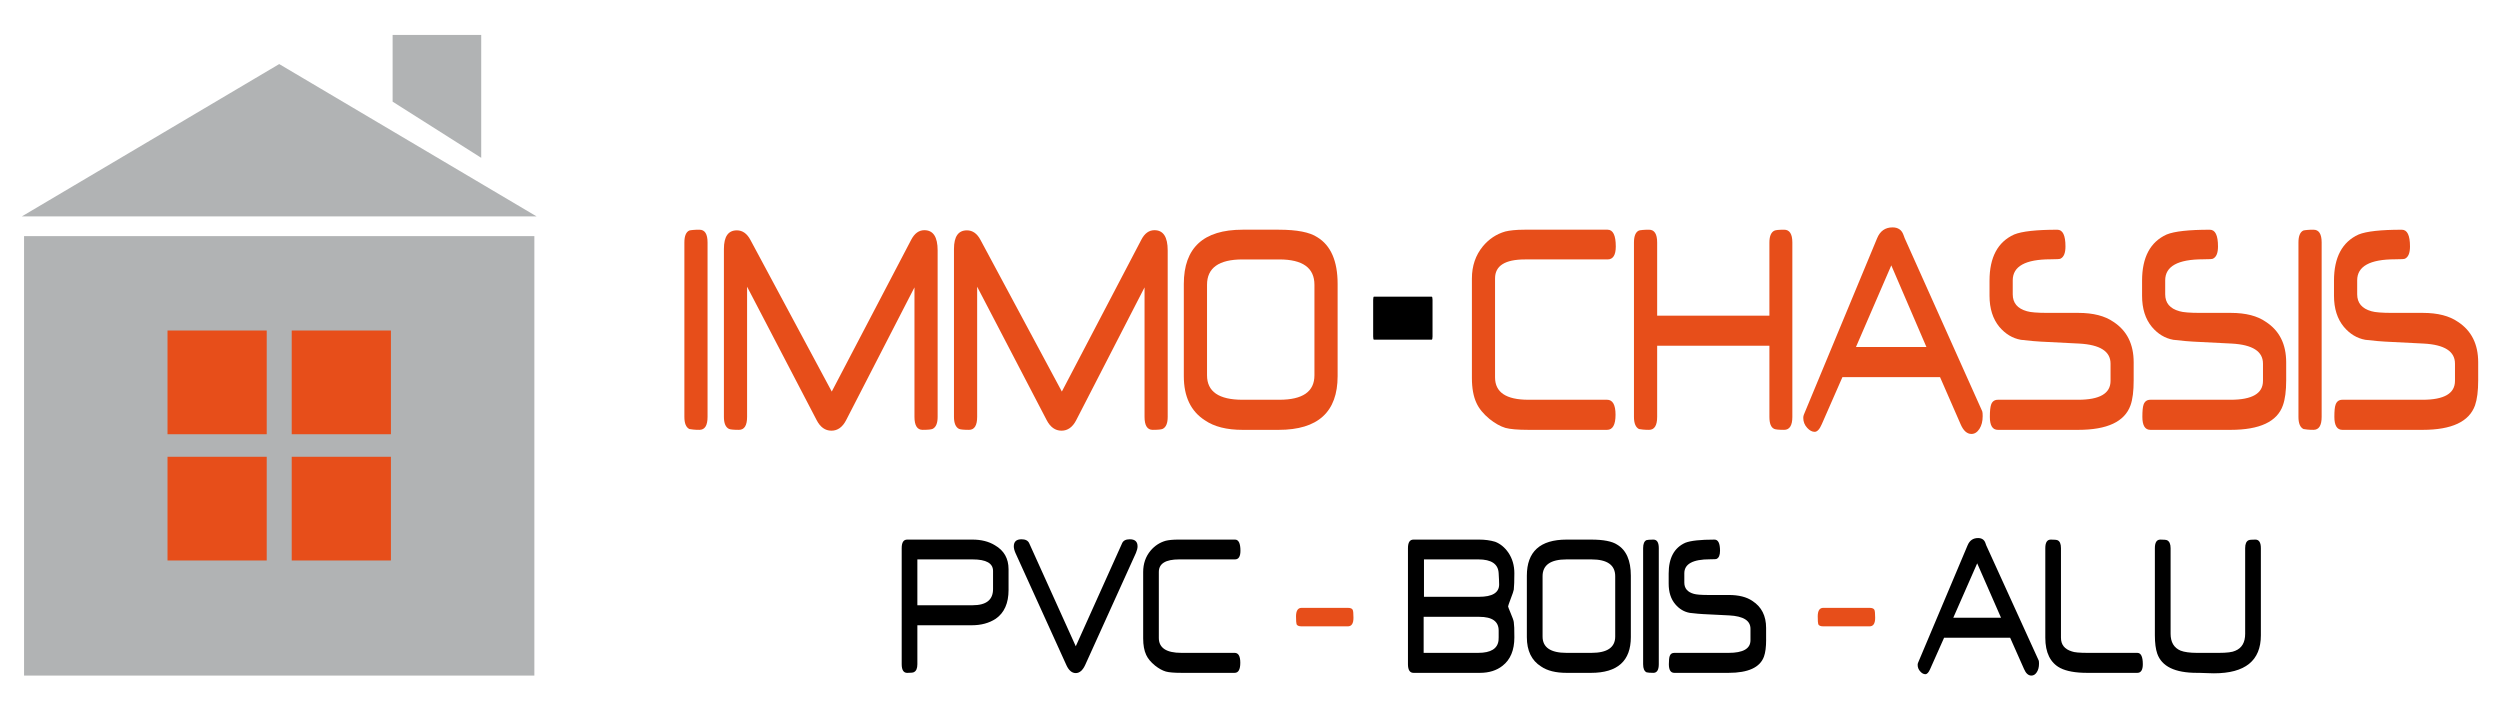 <?xml version="1.0" encoding="utf-8"?>
<!-- Generator: Adobe Illustrator 16.0.0, SVG Export Plug-In . SVG Version: 6.00 Build 0)  -->
<!DOCTYPE svg PUBLIC "-//W3C//DTD SVG 1.1//EN" "http://www.w3.org/Graphics/SVG/1.1/DTD/svg11.dtd">
<svg version="1.1" id="Calque_1" xmlns="http://www.w3.org/2000/svg" xmlns:xlink="http://www.w3.org/1999/xlink" x="0px" y="0px"
	 width="311px" height="87.253px" viewBox="0 0 311 87.253" enable-background="new 0 0 311 87.253" xml:space="preserve">
<g>
	<g>
		<polygon fill="#B1B3B4" points="59.863,19.634 48.842,12.646 48.842,4.349 59.863,4.349 		"/>
		<rect x="2.993" y="29.373" fill="#B1B3B4" width="63.482" height="54.669"/>
		<polygon fill="#B1B3B4" points="34.734,7.97 50.744,17.446 66.756,26.923 34.734,26.923 2.713,26.923 18.725,17.446 		"/>
	</g>
	<g>
		<path d="M125.465,73.387c0,1.655-0.535,2.854-1.598,3.587c-0.824,0.541-1.818,0.808-2.979,0.808h-6.768v4.847
			c0,0.517-0.142,0.846-0.421,0.978c-0.077,0.064-0.358,0.098-0.844,0.098c-0.455,0-0.684-0.362-0.684-1.075V68.187
			c0-0.711,0.229-1.062,0.684-1.062h8.119c1.097,0,2.029,0.235,2.796,0.707c1.132,0.653,1.694,1.646,1.694,2.98V73.387z
			 M123.535,73.28v-2.249c0-0.962-0.85-1.441-2.545-1.441h-6.87v5.702H121C122.691,75.292,123.535,74.623,123.535,73.28z"/>
		<path d="M141.512,67.966c0,0.232-0.07,0.503-0.202,0.822l-6.314,13.938c-0.313,0.671-0.702,1.005-1.169,1.005
			c-0.48,0-0.871-0.334-1.17-0.993l-6.334-13.949c-0.137-0.319-0.205-0.59-0.205-0.822c0-0.588,0.319-0.881,0.961-0.881
			c0.484,0,0.802,0.162,0.953,0.489l5.795,12.822l5.766-12.822c0.145-0.327,0.463-0.489,0.951-0.489
			C141.188,67.085,141.512,67.378,141.512,67.966z"/>
		<path d="M154.311,68.514c0,0.719-0.229,1.076-0.683,1.076h-6.943c-1.682,0-2.526,0.517-2.526,1.564v8.208
			c0,1.235,0.932,1.854,2.799,1.854h6.631c0.471,0,0.704,0.408,0.704,1.232c0,0.835-0.233,1.254-0.704,1.254h-6.631
			c-0.895,0-1.539-0.054-1.93-0.163c-0.428-0.127-0.873-0.372-1.334-0.735c-0.527-0.426-0.896-0.872-1.107-1.332
			c-0.25-0.529-0.376-1.213-0.376-2.057v-8.249c0-1.04,0.305-1.93,0.923-2.668c0.512-0.606,1.139-1.015,1.875-1.226
			c0.186-0.045,0.412-0.083,0.684-0.109c0.271-0.027,0.588-0.039,0.961-0.039h6.976C154.082,67.125,154.311,67.59,154.311,68.514z"
			/>
		<path fill="#E74E1A" d="M168.371,76.857c0,0.71-0.234,1.061-0.698,1.061h-5.753c-0.34,0-0.549-0.087-0.628-0.26
			c-0.04-0.13-0.067-0.451-0.067-0.979c0-0.707,0.235-1.062,0.695-1.062h5.753c0.332,0,0.536,0.088,0.606,0.257
			C168.339,75.994,168.371,76.321,168.371,76.857z"/>
		<path d="M188.387,79.291c0,1.59-0.492,2.766-1.464,3.526c-0.739,0.592-1.688,0.886-2.821,0.886h-8.264
			c-0.457,0-0.688-0.362-0.688-1.075V68.187c0-0.711,0.23-1.062,0.688-1.062h8.15c0.732,0,1.396,0.089,2.002,0.268
			c0.646,0.247,1.199,0.7,1.649,1.352c0.495,0.733,0.747,1.587,0.747,2.56c0,0.947-0.023,1.623-0.071,2.041
			c-0.011,0.085-0.049,0.218-0.115,0.412c-0.065,0.188-0.149,0.426-0.263,0.716c-0.221,0.582-0.33,0.906-0.33,0.969
			c0,0.047,0.109,0.329,0.33,0.858c0.113,0.268,0.197,0.486,0.263,0.663c0.066,0.181,0.104,0.326,0.115,0.424
			c0.024,0.142,0.04,0.377,0.056,0.687C188.381,78.388,188.387,78.794,188.387,79.291z M186.434,78.447
			c0-1.145-0.804-1.714-2.414-1.714h-6.918v4.483h6.785c1.575,0,2.421-0.525,2.532-1.566c0-0.057,0.009-0.186,0.015-0.386
			C186.434,79.065,186.434,78.794,186.434,78.447z M186.493,72.703c0-0.294-0.02-0.758-0.06-1.389
			c-0.053-1.15-0.898-1.725-2.53-1.725h-6.761v4.653h6.846C185.654,74.243,186.493,73.729,186.493,72.703z"/>
		<path d="M202.877,79.253c0,2.968-1.652,4.45-4.955,4.45h-3.037c-1.346,0-2.398-0.261-3.172-0.792
			c-1.182-0.739-1.772-1.955-1.772-3.646v-7.646c0-2.997,1.649-4.493,4.944-4.493h3.037c1.534,0,2.621,0.209,3.254,0.628
			c1.133,0.678,1.701,1.962,1.701,3.865V79.253z M200.932,79.187v-7.502c0-1.396-0.988-2.095-2.96-2.095h-3.093
			c-1.99,0-2.983,0.698-2.983,2.095v7.502c0,1.351,0.993,2.03,2.983,2.03h3.098C199.943,81.217,200.932,80.537,200.932,79.187z"/>
		<path d="M206.354,82.628c0,0.713-0.227,1.075-0.68,1.075c-0.199,0-0.372-0.012-0.513-0.019c-0.142-0.015-0.243-0.03-0.327-0.046
			c-0.288-0.14-0.429-0.475-0.429-1.011V68.187c0-0.535,0.141-0.869,0.416-0.996c0.065-0.017,0.167-0.031,0.306-0.045
			c0.144-0.016,0.322-0.021,0.547-0.021c0.453,0,0.68,0.351,0.68,1.062V82.628z"/>
		<path d="M219.707,79.594c0,0.888-0.09,1.584-0.268,2.079c-0.486,1.352-1.955,2.03-4.405,2.03h-6.749
			c-0.457,0-0.678-0.362-0.678-1.075c0-0.492,0.037-0.83,0.107-1.023c0.096-0.265,0.287-0.388,0.57-0.388h6.749
			c1.816,0,2.726-0.525,2.726-1.566v-1.434c0-1.015-0.88-1.566-2.644-1.661l-3.234-0.162c-0.151-0.007-0.368-0.027-0.644-0.045
			c-0.281-0.027-0.617-0.061-1.023-0.107c-0.701-0.122-1.306-0.481-1.806-1.072c-0.557-0.652-0.825-1.511-0.825-2.575v-1.25
			c0-1.932,0.689-3.205,2.068-3.825c0.664-0.261,1.873-0.394,3.631-0.394c0.462,0,0.689,0.465,0.689,1.389
			c0,0.534-0.14,0.873-0.414,1.005c-0.041,0.039-0.317,0.057-0.839,0.057c-2.127,0-3.188,0.578-3.188,1.739v1.159
			c0,0.716,0.396,1.185,1.193,1.403c0.147,0.041,0.377,0.078,0.66,0.101c0.293,0.02,0.645,0.037,1.066,0.037h2.605
			c1.248,0,2.229,0.246,2.949,0.745c1.133,0.729,1.701,1.846,1.701,3.351V79.594z"/>
		<path fill="#E74E1A" d="M233.27,76.857c0,0.71-0.232,1.061-0.694,1.061h-5.76c-0.334,0-0.546-0.087-0.624-0.26
			c-0.042-0.13-0.066-0.451-0.066-0.979c0-0.707,0.229-1.062,0.69-1.062h5.76c0.325,0,0.526,0.088,0.604,0.257
			C233.234,75.994,233.27,76.321,233.27,76.857z"/>
		<path d="M253.652,82.574c0,0.414-0.091,0.767-0.275,1.049c-0.179,0.281-0.406,0.419-0.67,0.419c-0.38,0-0.686-0.271-0.918-0.817
			l-1.727-3.891h-8.217l-1.732,3.891c-0.186,0.43-0.383,0.645-0.598,0.645c-0.218,0-0.426-0.109-0.623-0.329
			c-0.225-0.237-0.336-0.516-0.336-0.83c0-0.095,0.016-0.19,0.055-0.271l6.16-14.607c0.252-0.602,0.683-0.899,1.301-0.899
			c0.455,0,0.762,0.201,0.909,0.602c0.013,0.025,0.024,0.062,0.038,0.112c0.016,0.05,0.043,0.113,0.066,0.186l6.53,14.335
			C253.641,82.231,253.652,82.363,253.652,82.574z M248.926,76.843l-2.963-6.765l-2.973,6.765H248.926z"/>
		<path d="M266.567,82.628c0,0.713-0.233,1.075-0.681,1.075h-6.254c-1.431,0-2.54-0.199-3.344-0.602
			c-1.232-0.659-1.852-1.914-1.852-3.768V68.187c0-0.711,0.229-1.062,0.686-1.062c0.436,0,0.717,0.027,0.845,0.083
			c0.275,0.126,0.417,0.45,0.417,0.979v11.147c0,0.864,0.449,1.426,1.355,1.702c0.283,0.116,0.947,0.181,1.998,0.181h6.148
			C266.334,81.217,266.567,81.685,266.567,82.628z"/>
		<path d="M281.252,79.035c0,3.147-1.947,4.725-5.838,4.725c-0.115,0-0.264-0.008-0.438-0.011c-0.186,0-0.389-0.008-0.623-0.019
			c-0.233-0.008-0.438-0.016-0.611-0.021c-0.178-0.001-0.322-0.006-0.445-0.006c-2.738,0-4.379-0.797-4.937-2.396
			c-0.19-0.551-0.294-1.311-0.294-2.271V68.187c0-0.711,0.229-1.062,0.684-1.062c0.438,0,0.721,0.027,0.84,0.083
			c0.279,0.137,0.432,0.458,0.432,0.979v10.646c0,1.049,0.413,1.754,1.24,2.104c0.237,0.094,0.531,0.163,0.869,0.207
			c0.334,0.046,0.731,0.073,1.188,0.073h2.689c1.02,0,1.709-0.088,2.057-0.261c0.826-0.336,1.233-1.042,1.233-2.113V68.187
			c0-0.528,0.146-0.853,0.421-0.979c0.111-0.056,0.395-0.083,0.844-0.083c0.455,0,0.689,0.351,0.689,1.062V79.035z"/>
	</g>
	<g>
		<path fill="#E74E1A" d="M88.02,51.858c0,1.075-0.336,1.615-1.012,1.615c-0.297,0-0.545-0.011-0.757-0.033
			c-0.204-0.019-0.37-0.045-0.489-0.067c-0.42-0.207-0.625-0.707-0.625-1.515v-21.69c0-0.804,0.205-1.3,0.608-1.491
			c0.097-0.026,0.251-0.052,0.455-0.069c0.208-0.021,0.478-0.032,0.808-0.032c0.676,0,1.012,0.529,1.012,1.593V51.858z"/>
		<path fill="#E74E1A" d="M116.642,51.858c0,0.79-0.208,1.288-0.623,1.494c-0.175,0.08-0.591,0.121-1.248,0.121
			c-0.673,0-1.011-0.54-1.011-1.615V35.749l-8.5,16.517c-0.449,0.871-1.057,1.311-1.828,1.311c-0.78,0-1.391-0.439-1.841-1.311
			l-8.653-16.6v16.192c0,1.075-0.34,1.615-1.012,1.615s-1.08-0.041-1.247-0.121c-0.419-0.206-0.624-0.704-0.624-1.494V30.967
			c0-1.544,0.537-2.311,1.613-2.311c0.695,0,1.258,0.394,1.682,1.186l10.121,18.869l9.885-18.889
			c0.416-0.792,0.963-1.186,1.633-1.186c1.105,0,1.653,0.836,1.653,2.515V51.858z"/>
		<path fill="#E74E1A" d="M145.262,51.858c0,0.79-0.204,1.288-0.625,1.494c-0.17,0.08-0.585,0.121-1.24,0.121
			c-0.678,0-1.015-0.54-1.015-1.615V35.749l-8.499,16.517c-0.449,0.871-1.057,1.311-1.83,1.311c-0.778,0-1.393-0.439-1.846-1.311
			l-8.649-16.6v16.192c0,1.075-0.341,1.615-1.009,1.615c-0.671,0-1.082-0.041-1.251-0.121c-0.409-0.206-0.624-0.704-0.624-1.494
			V30.967c0-1.544,0.537-2.311,1.615-2.311c0.699,0,1.262,0.394,1.682,1.186l10.123,18.869l9.888-18.889
			c0.409-0.792,0.959-1.186,1.632-1.186c1.1,0,1.648,0.836,1.648,2.515V51.858z"/>
		<path fill="#E74E1A" d="M166.4,46.788c0,4.458-2.443,6.686-7.334,6.686h-4.491c-1.978,0-3.534-0.396-4.683-1.186
			c-1.746-1.119-2.625-2.943-2.625-5.479V35.323c0-4.501,2.442-6.748,7.308-6.748h4.491c2.276,0,3.881,0.314,4.814,0.94
			c1.676,1.023,2.52,2.959,2.52,5.808V46.788z M163.516,46.687V35.423c0-2.095-1.453-3.149-4.372-3.149h-4.577
			c-2.941,0-4.413,1.055-4.413,3.149v11.264c0,2.03,1.472,3.043,4.413,3.043h4.586C162.062,49.729,163.516,48.717,163.516,46.687z"
			/>
		<path fill="#E74E1A" d="M201.004,30.66c0,1.078-0.347,1.613-1.02,1.613h-10.263c-2.49,0-3.737,0.784-3.737,2.353V46.95
			c0,1.857,1.384,2.779,4.143,2.779h9.793c0.697,0,1.053,0.623,1.053,1.865c0,1.252-0.355,1.879-1.053,1.879h-9.793
			c-1.32,0-2.279-0.083-2.855-0.244c-0.633-0.192-1.287-0.56-1.977-1.108c-0.771-0.637-1.318-1.307-1.628-2
			c-0.37-0.792-0.562-1.823-0.562-3.087v-12.39c0-1.565,0.458-2.9,1.367-4.006c0.76-0.91,1.686-1.523,2.777-1.838
			c0.275-0.07,0.607-0.124,1.011-0.164c0.395-0.04,0.86-0.062,1.415-0.062h10.309C200.657,28.575,201.004,29.269,201.004,30.66z"/>
		<path fill="#E74E1A" d="M222.969,51.858c0,1.075-0.349,1.615-1.022,1.615c-0.664,0-1.077-0.041-1.239-0.121
			c-0.402-0.179-0.594-0.678-0.594-1.494v-8.852H206.15v8.852c0,1.075-0.34,1.615-1.01,1.615c-0.292,0-0.546-0.011-0.761-0.033
			c-0.204-0.019-0.362-0.045-0.489-0.067c-0.411-0.207-0.626-0.707-0.626-1.515v-21.69c0-0.804,0.204-1.3,0.62-1.491
			c0.09-0.026,0.244-0.052,0.449-0.069c0.203-0.021,0.475-0.032,0.807-0.032c0.67,0,1.01,0.529,1.01,1.593v9.098h13.963v-9.098
			c0-0.773,0.205-1.267,0.608-1.469c0.158-0.081,0.567-0.124,1.225-0.124c0.674,0,1.022,0.529,1.022,1.593V51.858z"/>
		<path fill="#E74E1A" d="M246.645,51.773c0,0.633-0.133,1.154-0.402,1.579c-0.271,0.419-0.603,0.631-0.996,0.631
			c-0.554,0-1.006-0.407-1.354-1.224l-2.553-5.848h-12.141l-2.564,5.848c-0.271,0.636-0.57,0.961-0.893,0.961
			c-0.316,0-0.625-0.166-0.924-0.491c-0.327-0.354-0.492-0.772-0.492-1.247c0-0.151,0.026-0.287,0.079-0.41l9.108-21.935
			c0.371-0.901,1.012-1.35,1.92-1.35c0.671,0,1.124,0.298,1.345,0.901c0.024,0.039,0.046,0.097,0.063,0.168
			c0.023,0.076,0.055,0.171,0.104,0.28l9.644,21.527C246.628,51.259,246.645,51.464,246.645,51.773z M239.648,43.169l-4.371-10.158
			l-4.396,10.158H239.648z"/>
		<path fill="#E74E1A" d="M265.429,47.3c0,1.334-0.126,2.379-0.395,3.126c-0.729,2.031-2.894,3.048-6.516,3.048h-9.976
			c-0.674,0-1.004-0.54-1.004-1.615c0-0.737,0.057-1.248,0.16-1.534c0.141-0.396,0.426-0.595,0.844-0.595h9.976
			c2.69,0,4.034-0.782,4.034-2.348v-2.149c0-1.523-1.297-2.353-3.908-2.494l-4.783-0.242c-0.227-0.015-0.545-0.035-0.955-0.07
			s-0.909-0.084-1.51-0.156c-1.043-0.188-1.928-0.729-2.679-1.613c-0.807-0.984-1.22-2.269-1.22-3.863v-1.884
			c0-2.899,1.02-4.816,3.068-5.741c0.971-0.397,2.769-0.593,5.368-0.593c0.674,0,1.011,0.693,1.011,2.085
			c0,0.804-0.205,1.307-0.607,1.51c-0.062,0.057-0.476,0.084-1.234,0.084c-3.146,0-4.719,0.874-4.719,2.613v1.743
			c0,1.075,0.586,1.777,1.762,2.102c0.223,0.069,0.546,0.121,0.98,0.155c0.429,0.034,0.949,0.053,1.576,0.053h3.848
			c1.842,0,3.298,0.373,4.367,1.12c1.673,1.094,2.511,2.768,2.511,5.033V47.3z"/>
		<path fill="#E74E1A" d="M284.402,47.3c0,1.334-0.139,2.379-0.41,3.126c-0.711,2.031-2.885,3.048-6.506,3.048h-9.979
			c-0.664,0-0.996-0.54-0.996-1.615c0-0.737,0.049-1.248,0.152-1.534c0.143-0.396,0.424-0.595,0.844-0.595h9.979
			c2.686,0,4.029-0.782,4.029-2.348v-2.149c0-1.523-1.293-2.353-3.902-2.494l-4.785-0.242c-0.229-0.015-0.537-0.035-0.955-0.07
			c-0.414-0.035-0.918-0.084-1.51-0.156c-1.043-0.188-1.932-0.729-2.674-1.613c-0.814-0.984-1.215-2.269-1.215-3.863v-1.884
			c0-2.899,1.019-4.816,3.059-5.741c0.971-0.397,2.764-0.593,5.373-0.593c0.674,0,1.013,0.693,1.013,2.085
			c0,0.804-0.204,1.307-0.614,1.51c-0.055,0.057-0.475,0.084-1.227,0.084c-3.154,0-4.727,0.874-4.727,2.613v1.743
			c0,1.075,0.586,1.777,1.77,2.102c0.215,0.069,0.547,0.121,0.973,0.155c0.428,0.034,0.959,0.053,1.572,0.053h3.861
			c1.84,0,3.295,0.373,4.354,1.12c1.681,1.094,2.521,2.768,2.521,5.033V47.3z"/>
		<path fill="#E74E1A" d="M288.813,51.858c0,1.075-0.338,1.615-1.019,1.615c-0.293,0-0.539-0.011-0.749-0.033
			c-0.21-0.019-0.372-0.045-0.489-0.067c-0.423-0.207-0.629-0.707-0.629-1.515v-21.69c0-0.804,0.206-1.3,0.609-1.491
			c0.105-0.026,0.254-0.052,0.459-0.069c0.205-0.021,0.474-0.032,0.799-0.032c0.681,0,1.019,0.529,1.019,1.593V51.858z"/>
		<path fill="#E74E1A" d="M308.287,47.3c0,1.334-0.134,2.379-0.394,3.126c-0.729,2.031-2.896,3.048-6.523,3.048h-9.979
			c-0.663,0-0.995-0.54-0.995-1.615c0-0.737,0.046-1.248,0.157-1.534c0.144-0.396,0.425-0.595,0.838-0.595h9.979
			c2.688,0,4.03-0.782,4.03-2.348v-2.149c0-1.523-1.295-2.353-3.896-2.494l-4.791-0.242c-0.223-0.015-0.547-0.035-0.959-0.07
			c-0.399-0.035-0.908-0.084-1.509-0.156c-1.036-0.188-1.929-0.729-2.671-1.613c-0.814-0.984-1.225-2.269-1.225-3.863v-1.884
			c0-2.899,1.025-4.816,3.064-5.741c0.98-0.397,2.768-0.593,5.377-0.593c0.672,0,1.014,0.693,1.014,2.085
			c0,0.804-0.205,1.307-0.609,1.51c-0.062,0.057-0.474,0.084-1.24,0.084c-3.141,0-4.721,0.874-4.721,2.613v1.743
			c0,1.075,0.594,1.777,1.764,2.102c0.229,0.069,0.551,0.121,0.986,0.155c0.428,0.034,0.948,0.053,1.572,0.053h3.851
			c1.844,0,3.299,0.373,4.367,1.12c1.674,1.094,2.513,2.768,2.513,5.033V47.3z"/>
	</g>
	<g>
		<path d="M178.098,36.905c0.072,0,0.109,0.13,0.109,0.395v4.558c0,0.266-0.037,0.4-0.109,0.4h-7.179
			c-0.056,0-0.097-0.135-0.097-0.4V37.3c0-0.265,0.041-0.395,0.097-0.395H178.098z"/>
	</g>
	<g>
		<rect x="20.839" y="41.116" fill="#E74E1A" width="12.341" height="12.902"/>
		<rect x="36.289" y="41.116" fill="#E74E1A" width="12.342" height="12.902"/>
		<rect x="20.839" y="56.823" fill="#E74E1A" width="12.341" height="12.901"/>
		<rect x="36.289" y="56.823" fill="#E74E1A" width="12.342" height="12.901"/>
	</g>
</g>
</svg>
